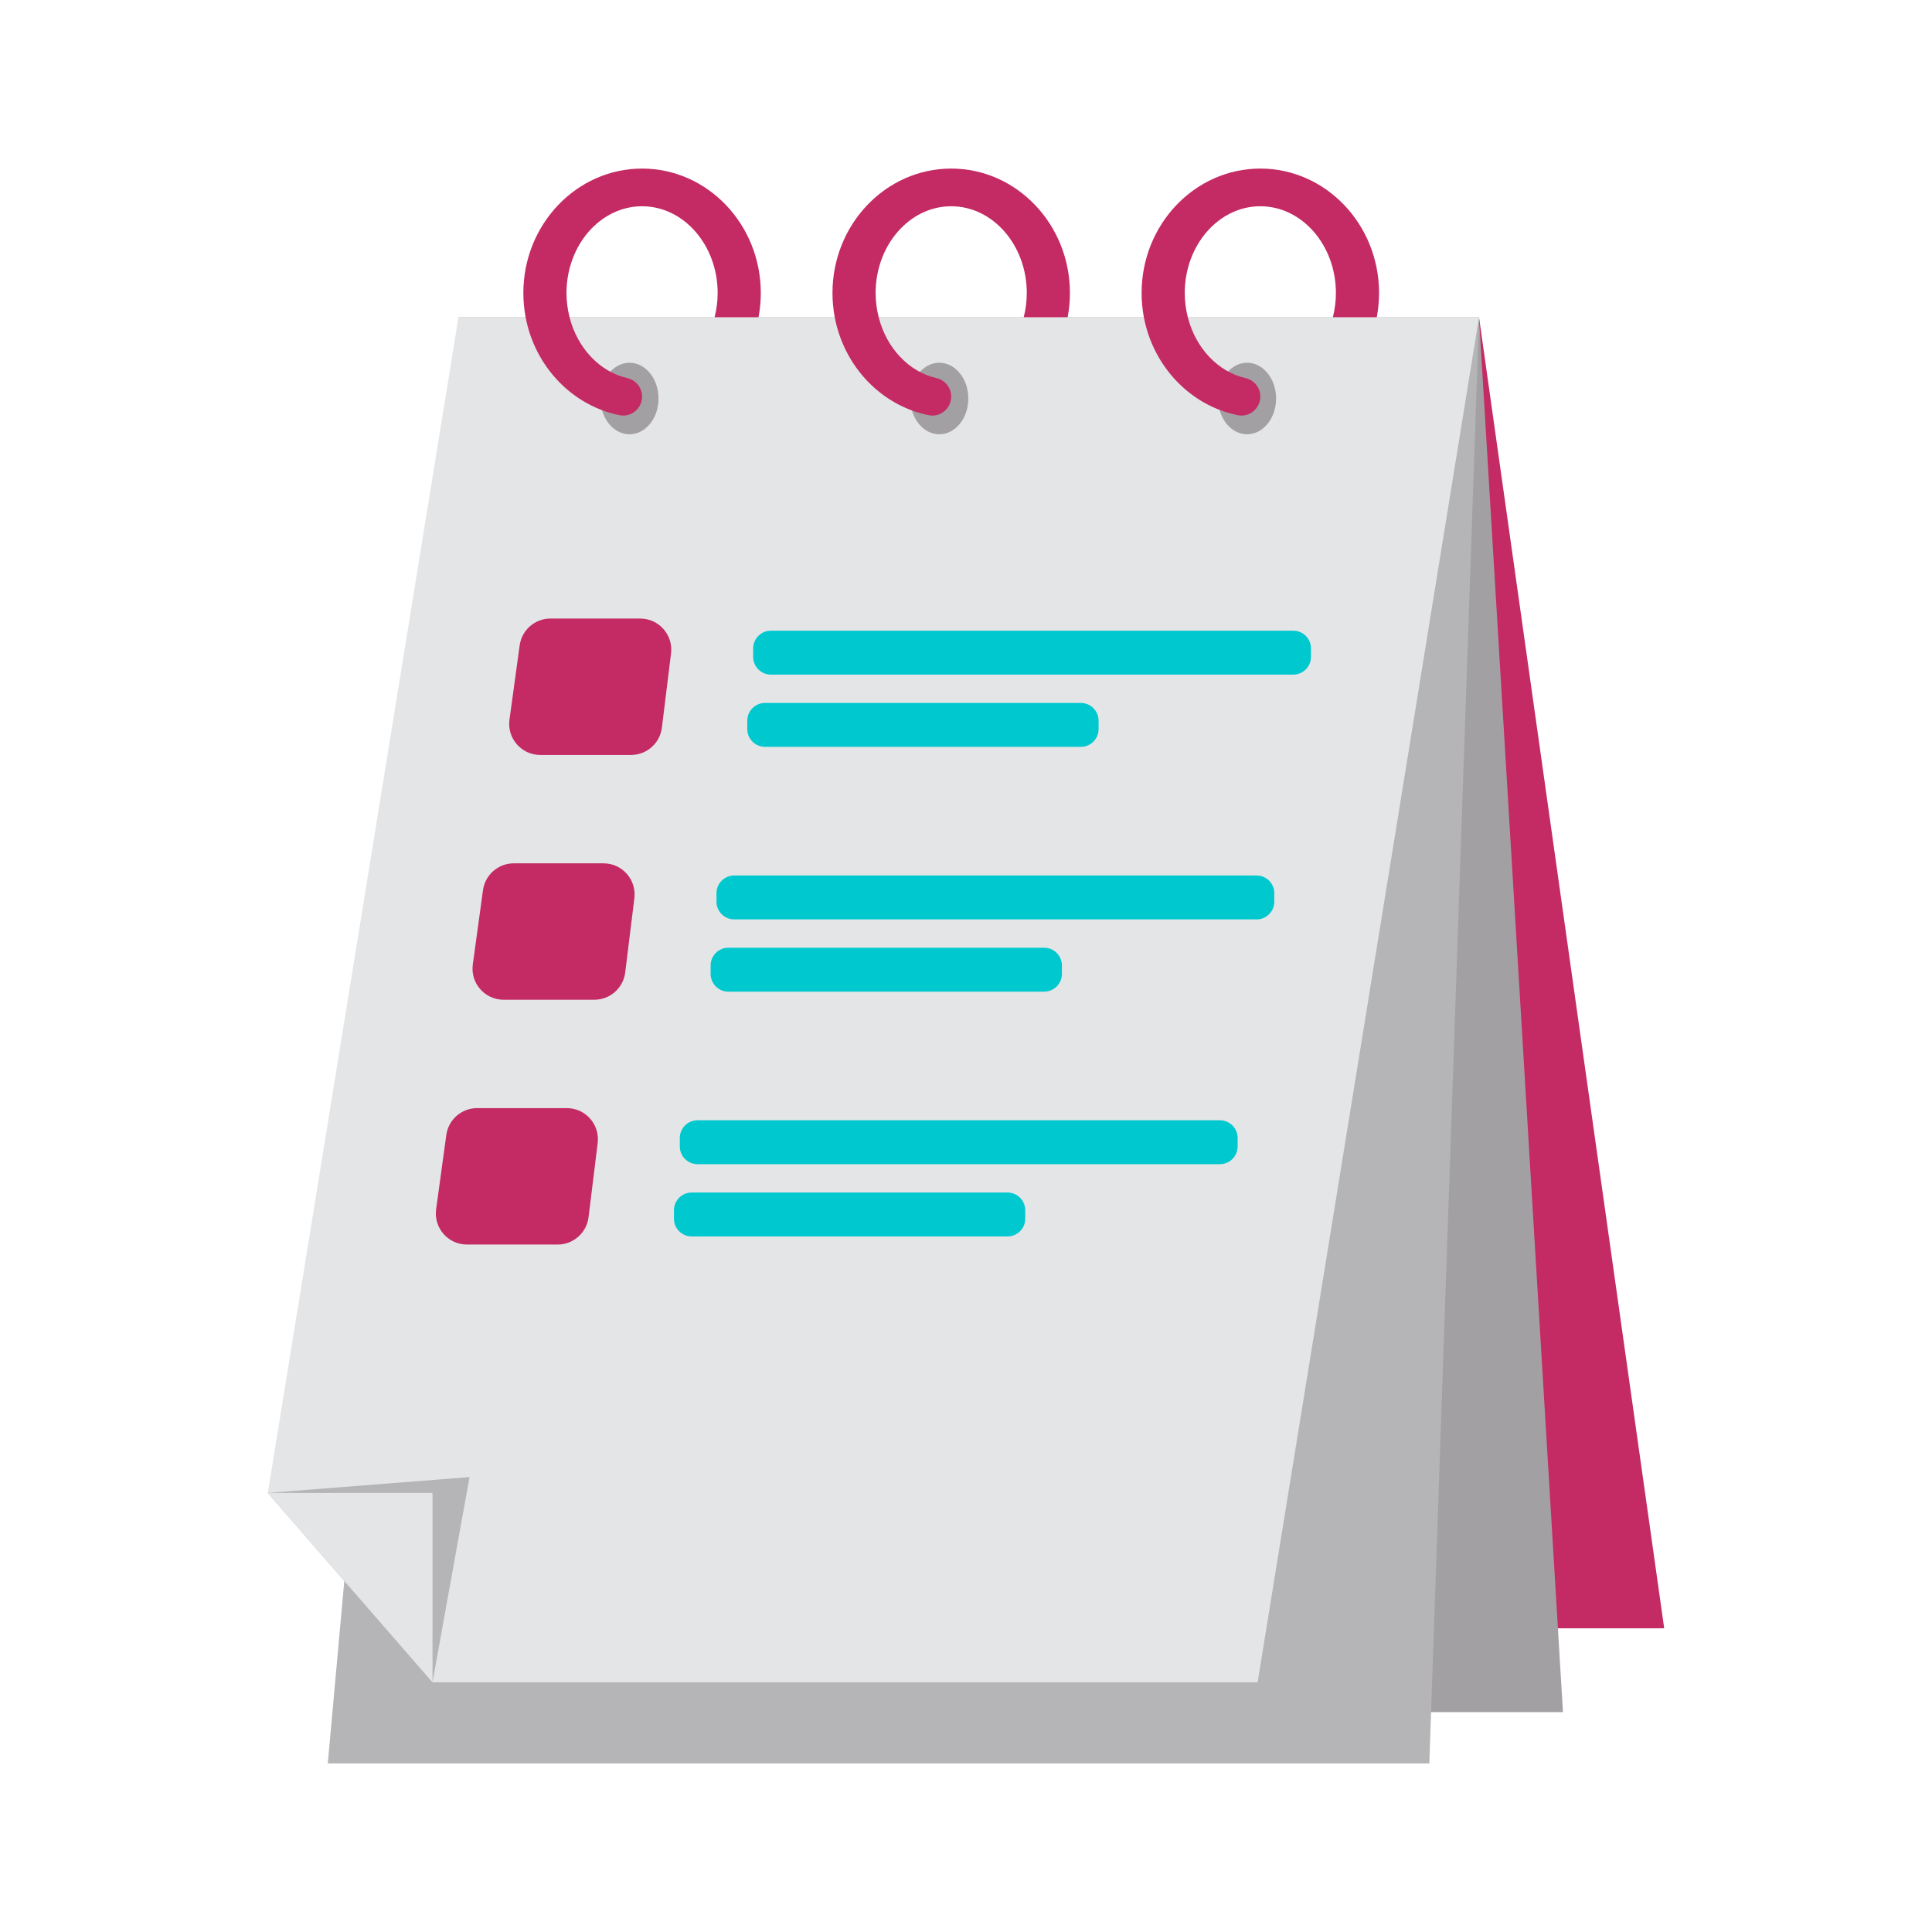 <svg id="Layer_1" enable-background="new 0 0 500 500" viewBox="0 0 500 500" xmlns="http://www.w3.org/2000/svg"><g><path d="m382.768 82.096 47.926 339.3h-70.22z" fill="#c42a63"/><path d="m382.768 82.096 21.725 361.002h-97.47z" fill="#a3a0a3"/><path d="m382.768 82.096-12.861 374.278h-285.073l33.823-374.278z" fill="#b5b4b7"/><path d="m382.768 82.096h-264.112l-49.349 304.276 42.627 48.998h213.539z" fill="#e4e5e6"/><path d="m69.306 386.371 52.209-4.103-9.582 53.102z" fill="#b5b4b7"/><g fill="#a3a0a3"><ellipse cx="162.914" cy="103.134" rx="7.511" ry="9.258"/><ellipse cx="243.091" cy="103.134" rx="7.511" ry="9.258"/><ellipse cx="322.743" cy="103.134" rx="7.511" ry="9.258"/></g><path d="m69.306 386.371 42.627 48.998v-48.998z" fill="#e4e5e6"/><g fill="#c42a63"><path d="m166.168 43.627c-16.942 0-30.726 14.447-30.726 32.205 0 2.143.205 4.237.588 6.264 2.417 12.797 12.089 22.894 24.32 25.361 3.013.608 5.817-1.754 5.817-4.828 0-2.292-1.59-4.265-3.824-4.776-7.165-1.639-12.924-7.793-14.945-15.758-.505-1.991-.79-4.089-.79-6.264 0-12.381 8.774-22.453 19.559-22.453s19.559 10.072 19.559 22.453c0 2.176-.285 4.273-.79 6.264h11.369c.383-2.027.588-4.121.588-6.264-0-17.758-13.784-32.205-30.726-32.205z"/><path d="m246.17 43.627c-16.942 0-30.726 14.447-30.726 32.205 0 2.143.205 4.237.588 6.264 2.417 12.797 12.089 22.894 24.32 25.361 3.013.608 5.817-1.754 5.817-4.828 0-2.292-1.59-4.265-3.824-4.776-7.165-1.639-12.924-7.793-14.945-15.758-.505-1.991-.79-4.089-.79-6.264 0-12.381 8.774-22.453 19.559-22.453s19.559 10.072 19.559 22.453c0 2.176-.285 4.273-.79 6.264h11.369c.383-2.027.588-4.121.588-6.264-0-17.758-13.784-32.205-30.726-32.205z"/><path d="m326.172 43.627c-16.942 0-30.726 14.447-30.726 32.205 0 2.143.205 4.237.588 6.264 2.417 12.797 12.089 22.894 24.32 25.361 3.013.608 5.817-1.754 5.817-4.828 0-2.292-1.59-4.265-3.824-4.776-7.165-1.639-12.924-7.793-14.945-15.758-.505-1.991-.79-4.089-.79-6.264 0-12.381 8.774-22.453 19.559-22.453s19.559 10.072 19.559 22.453c0 2.176-.285 4.273-.79 6.264h11.369c.383-2.027.588-4.121.588-6.264 0-17.758-13.784-32.205-30.726-32.205z"/></g><g><path d="m134.488 167.029-2.636 19.214c-.663 4.832 3.092 9.138 7.97 9.138h23.488c4.063 0 7.488-3.029 7.984-7.061l2.367-19.214c.591-4.797-3.151-9.028-7.984-9.028h-23.219c-4.02 0-7.423 2.968-7.97 6.951z" fill="#c42a63"/><g fill="#00c8cf"><path d="m334.702 174.586h-135.207c-2.518 0-4.579-2.061-4.579-4.579v-2.205c0-2.518 2.061-4.579 4.579-4.579h135.207c2.518 0 4.579 2.061 4.579 4.579v2.205c0 2.518-2.061 4.579-4.579 4.579z"/><path d="m279.735 193.286h-81.756c-2.518 0-4.579-2.061-4.579-4.579v-2.205c0-2.518 2.061-4.579 4.579-4.579h81.756c2.518 0 4.579 2.061 4.579 4.579v2.205c0 2.518-2.061 4.579-4.579 4.579z"/></g></g><g><path d="m124.997 230.38-2.636 19.214c-.663 4.832 3.092 9.138 7.97 9.138h23.488c4.063 0 7.488-3.029 7.984-7.061l2.367-19.214c.591-4.797-3.151-9.028-7.984-9.028h-23.219c-4.02 0-7.423 2.968-7.97 6.951z" fill="#c42a63"/><g fill="#00c8cf"><path d="m325.21 237.937h-135.207c-2.518 0-4.579-2.061-4.579-4.579v-2.205c0-2.518 2.061-4.579 4.579-4.579h135.207c2.518 0 4.579 2.061 4.579 4.579v2.205c0 2.518-2.061 4.579-4.579 4.579z"/><path d="m270.243 256.637h-81.756c-2.518 0-4.579-2.061-4.579-4.579v-2.205c0-2.518 2.061-4.579 4.579-4.579h81.756c2.518 0 4.579 2.061 4.579 4.579v2.205c0 2.518-2.061 4.579-4.579 4.579z"/></g></g><g><path d="m115.505 293.731-2.636 19.214c-.663 4.832 3.092 9.138 7.97 9.138h23.488c4.063 0 7.488-3.029 7.984-7.061l2.367-19.214c.591-4.797-3.151-9.028-7.984-9.028h-23.219c-4.02 0-7.423 2.968-7.97 6.951z" fill="#c42a63"/><g fill="#00c8cf"><path d="m315.719 301.287h-135.207c-2.518 0-4.579-2.061-4.579-4.579v-2.205c0-2.518 2.061-4.579 4.579-4.579h135.207c2.518 0 4.579 2.061 4.579 4.579v2.205c0 2.518-2.061 4.579-4.579 4.579z"/><path d="m260.752 319.987h-81.756c-2.518 0-4.579-2.061-4.579-4.579v-2.205c0-2.518 2.061-4.579 4.579-4.579h81.756c2.518 0 4.579 2.061 4.579 4.579v2.205c0 2.518-2.061 4.579-4.579 4.579z"/></g></g></g></svg>